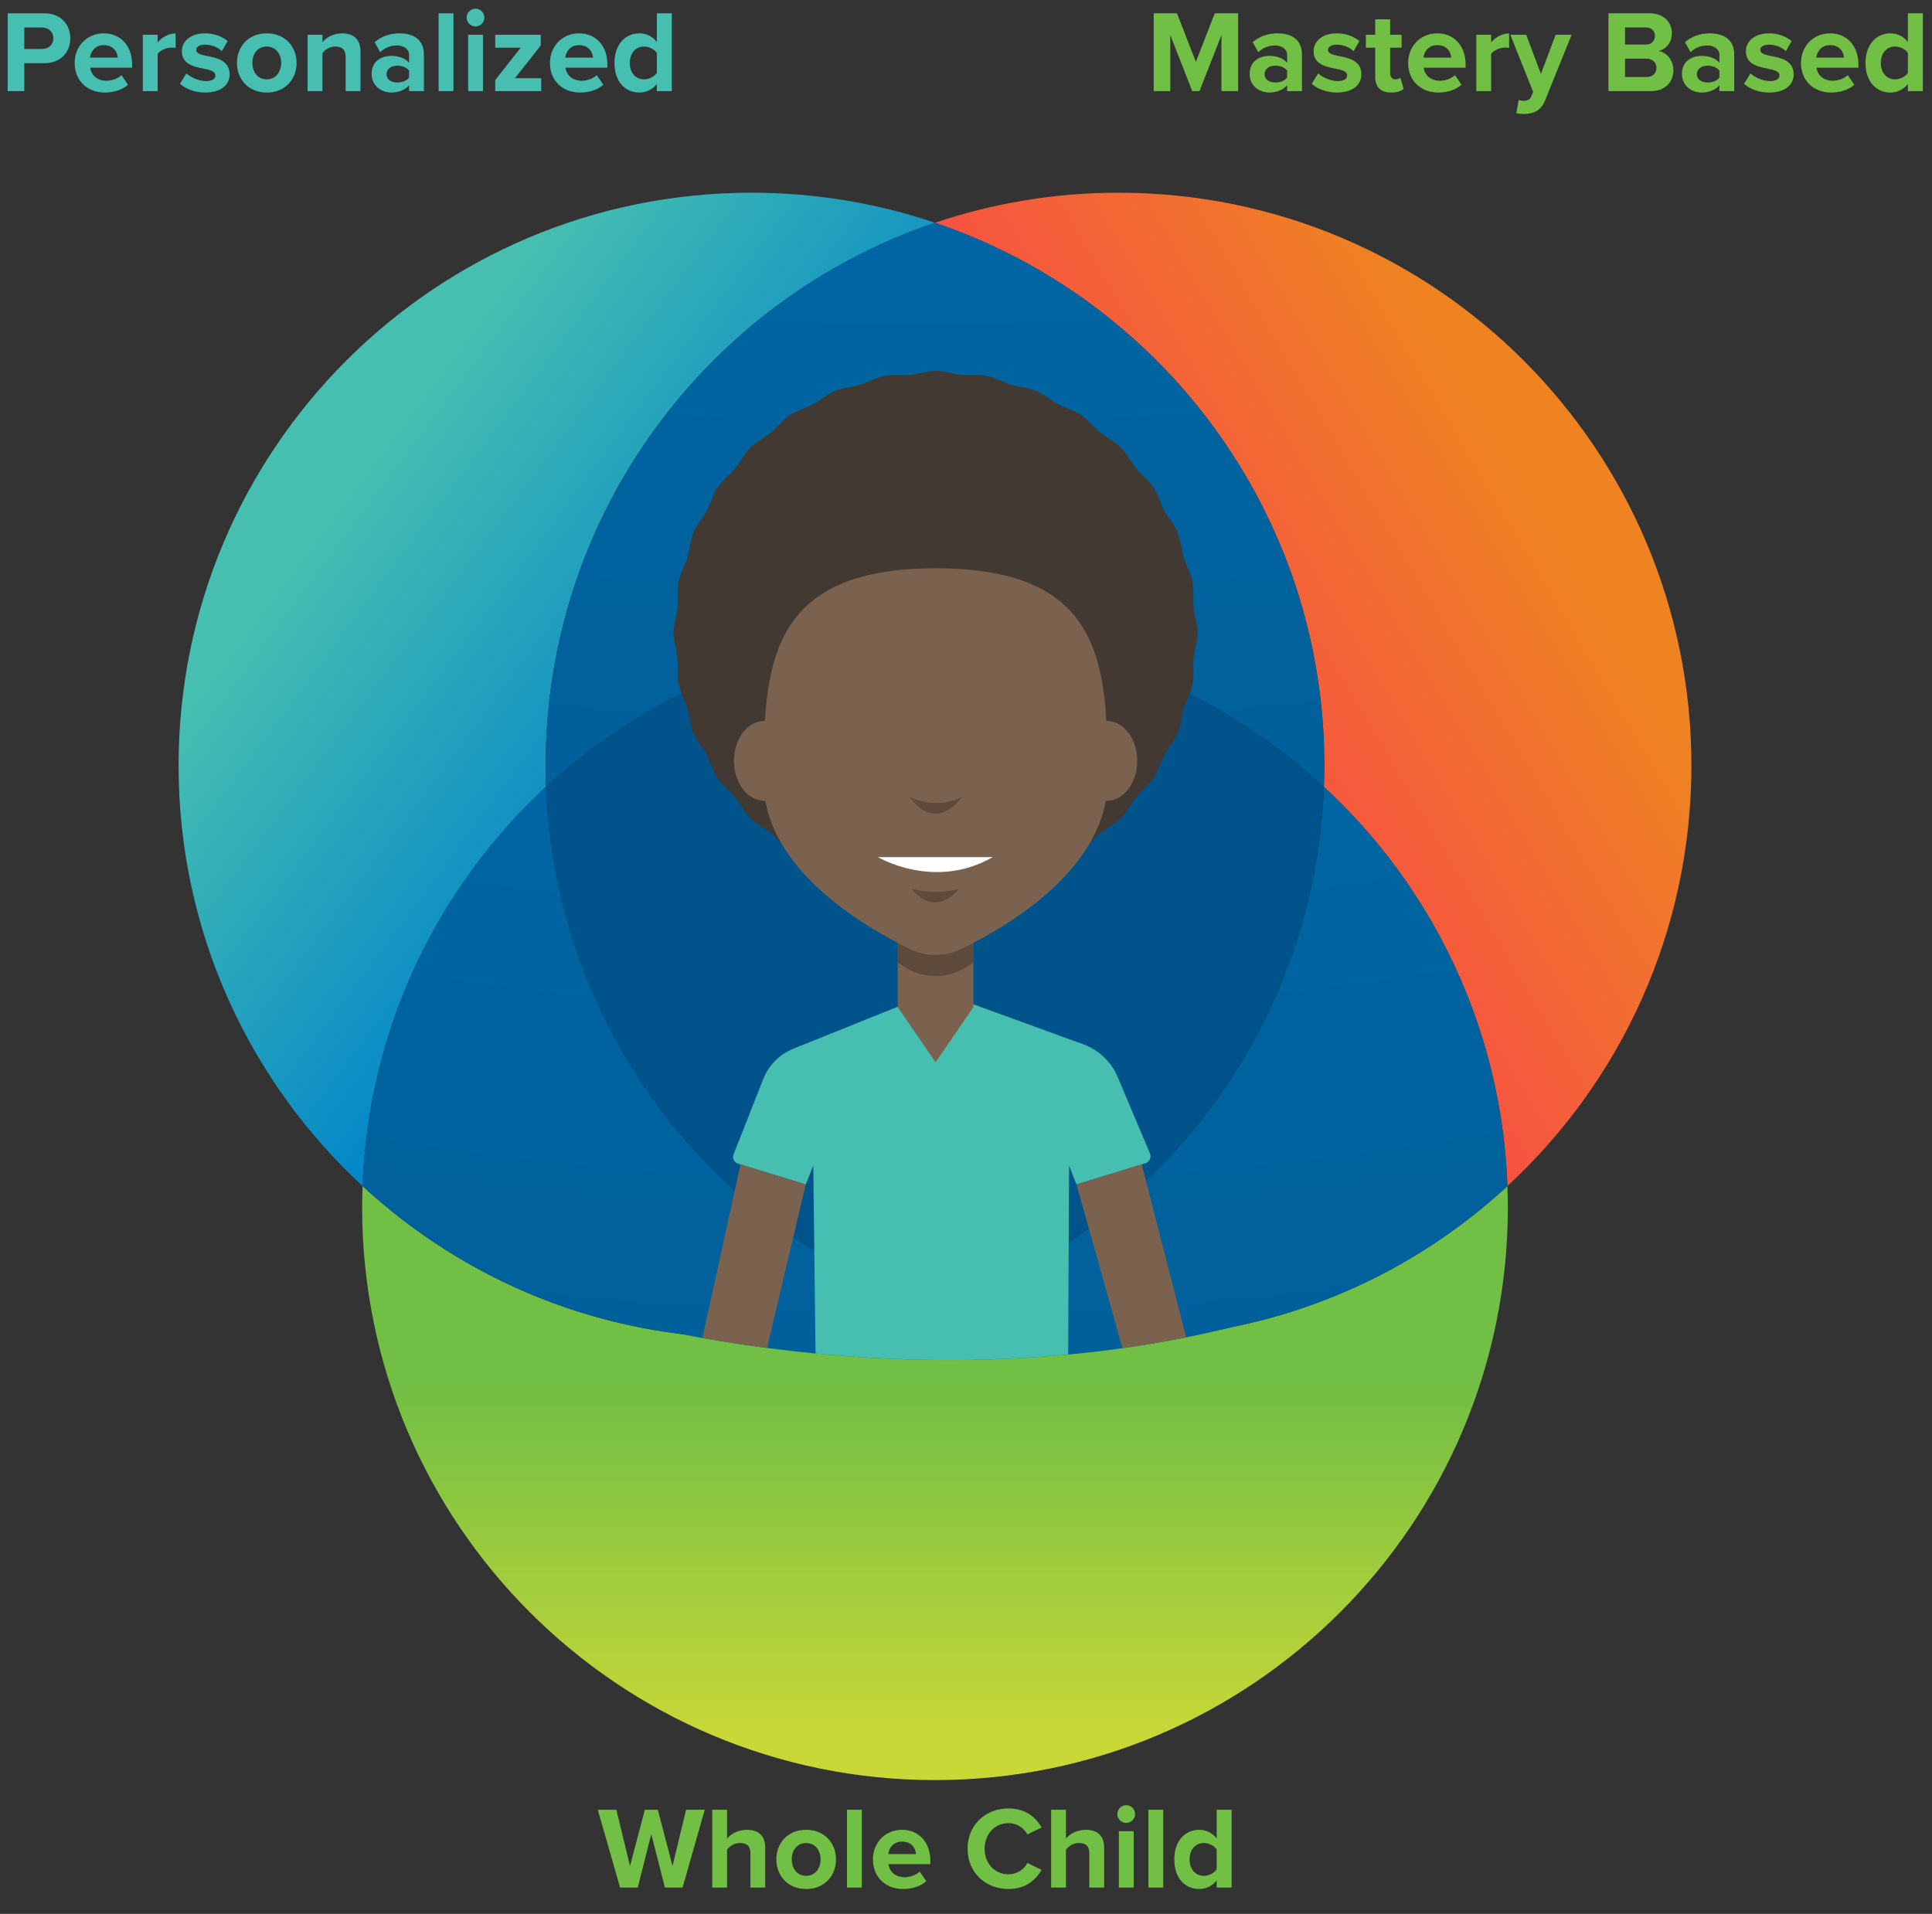 <svg xmlns="http://www.w3.org/2000/svg" width="1081" height="1071" viewBox="0 0 1081 1071" fill="none"><rect x="0" y="0" width="1081" height="1071" fill="#333333" stroke="none"/><path d="M683.426 51V19.64L671.143 51H667.093L654.81 19.64V51H645.533V7.423H658.534L669.118 34.601L679.702 7.423H692.769V51H683.426ZM720.174 51V47.733C718.018 50.281 714.294 51.784 710.178 51.784C705.147 51.784 699.202 48.387 699.202 41.331C699.202 33.948 705.147 31.269 710.178 31.269C714.359 31.269 718.083 32.576 720.174 35.124V30.747C720.174 27.545 717.43 25.455 713.249 25.455C709.851 25.455 706.715 26.696 704.037 29.179L700.901 23.625C704.755 20.228 709.721 18.66 714.686 18.66C721.873 18.66 728.471 21.535 728.471 30.616V51H720.174ZM720.174 43.421V39.501C718.802 37.672 716.189 36.757 713.51 36.757C710.243 36.757 707.565 38.521 707.565 41.527C707.565 44.467 710.243 46.165 713.51 46.165C716.189 46.165 718.802 45.251 720.174 43.421ZM733.957 46.884L737.551 41.069C739.837 43.225 744.541 45.381 748.461 45.381C752.055 45.381 753.753 44.14 753.753 42.18C753.753 39.959 751.009 39.175 747.416 38.456C741.993 37.411 735.003 36.104 735.003 28.591C735.003 23.299 739.641 18.66 747.939 18.66C753.296 18.66 757.543 20.489 760.613 22.972L757.347 28.656C755.452 26.631 751.859 24.997 748.004 24.997C744.999 24.997 743.039 26.108 743.039 27.937C743.039 29.897 745.521 30.616 749.049 31.335C754.472 32.38 761.724 33.817 761.724 41.657C761.724 47.472 756.824 51.784 748.069 51.784C742.581 51.784 737.289 49.955 733.957 46.884ZM778.421 51.784C772.606 51.784 769.47 48.779 769.47 43.16V26.696H764.243V19.444H769.47V10.82H777.833V19.444H784.235V26.696H777.833V40.939C777.833 42.899 778.878 44.401 780.707 44.401C781.949 44.401 783.125 43.944 783.582 43.487L785.346 49.759C784.105 50.869 781.883 51.784 778.421 51.784ZM787.887 35.189C787.887 26.043 794.616 18.66 804.22 18.66C813.628 18.66 820.031 25.716 820.031 36.039V37.868H796.576C797.099 41.853 800.3 45.185 805.658 45.185C808.598 45.185 812.06 44.009 814.086 42.049L817.744 47.407C814.543 50.347 809.643 51.784 804.743 51.784C795.139 51.784 787.887 45.316 787.887 35.189ZM804.22 25.259C799.059 25.259 796.838 29.113 796.446 32.249H811.995C811.799 29.244 809.708 25.259 804.22 25.259ZM826.024 51V19.444H834.322V23.756C836.543 20.947 840.463 18.725 844.383 18.725V26.827C843.795 26.696 843.011 26.631 842.096 26.631C839.352 26.631 835.694 28.133 834.322 30.159V51H826.024ZM849.698 55.9C850.416 56.227 851.527 56.423 852.311 56.423C854.467 56.423 855.904 55.835 856.688 54.136L857.864 51.457L845.059 19.444H853.944L862.176 41.396L870.408 19.444H879.359L864.528 56.161C862.176 62.107 857.995 63.675 852.572 63.805C851.592 63.805 849.502 63.609 848.456 63.348L849.698 55.9ZM899.975 51V7.423H922.907C931.205 7.423 935.451 12.715 935.451 18.529C935.451 24.017 932.054 27.676 927.938 28.525C932.577 29.244 936.301 33.752 936.301 39.24C936.301 45.773 931.923 51 923.626 51H899.975ZM909.253 24.932H920.882C924.018 24.932 925.978 22.907 925.978 20.097C925.978 17.419 924.018 15.328 920.882 15.328H909.253V24.932ZM909.253 43.095H921.209C924.737 43.095 926.827 41.069 926.827 37.933C926.827 35.189 924.867 32.837 921.209 32.837H909.253V43.095ZM962.048 51V47.733C959.892 50.281 956.168 51.784 952.052 51.784C947.021 51.784 941.076 48.387 941.076 41.331C941.076 33.948 947.021 31.269 952.052 31.269C956.233 31.269 959.957 32.576 962.048 35.124V30.747C962.048 27.545 959.304 25.455 955.122 25.455C951.725 25.455 948.589 26.696 945.91 29.179L942.774 23.625C946.629 20.228 951.594 18.66 956.56 18.66C963.746 18.66 970.345 21.535 970.345 30.616V51H962.048ZM962.048 43.421V39.501C960.676 37.672 958.062 36.757 955.384 36.757C952.117 36.757 949.438 38.521 949.438 41.527C949.438 44.467 952.117 46.165 955.384 46.165C958.062 46.165 960.676 45.251 962.048 43.421ZM975.831 46.884L979.424 41.069C981.711 43.225 986.415 45.381 990.335 45.381C993.928 45.381 995.627 44.14 995.627 42.18C995.627 39.959 992.883 39.175 989.29 38.456C983.867 37.411 976.876 36.104 976.876 28.591C976.876 23.299 981.515 18.66 989.812 18.66C995.17 18.66 999.416 20.489 1002.49 22.972L999.22 28.656C997.326 26.631 993.732 24.997 989.878 24.997C986.872 24.997 984.912 26.108 984.912 27.937C984.912 29.897 987.395 30.616 990.923 31.335C996.346 32.38 1003.6 33.817 1003.6 41.657C1003.6 47.472 998.698 51.784 989.943 51.784C984.455 51.784 979.163 49.955 975.831 46.884ZM1007.69 35.189C1007.69 26.043 1014.41 18.66 1024.02 18.66C1033.43 18.66 1039.83 25.716 1039.83 36.039V37.868H1016.37C1016.9 41.853 1020.1 45.185 1025.46 45.185C1028.4 45.185 1031.86 44.009 1033.88 42.049L1037.54 47.407C1034.34 50.347 1029.44 51.784 1024.54 51.784C1014.94 51.784 1007.69 45.316 1007.69 35.189ZM1024.02 25.259C1018.86 25.259 1016.64 29.113 1016.24 32.249H1031.79C1031.6 29.244 1029.51 25.259 1024.02 25.259ZM1067.51 51V47.015C1065.03 50.085 1061.57 51.784 1057.78 51.784C1049.81 51.784 1043.8 45.773 1043.8 35.255C1043.8 24.932 1049.74 18.66 1057.78 18.66C1061.5 18.66 1065.03 20.293 1067.51 23.495V7.423H1075.88V51H1067.51ZM1067.51 40.808V29.636C1066.08 27.545 1063.14 26.043 1060.33 26.043C1055.62 26.043 1052.36 29.767 1052.36 35.255C1052.36 40.677 1055.62 44.401 1060.33 44.401C1063.14 44.401 1066.08 42.899 1067.51 40.808Z" fill="#71BF44"></path><path d="M372.048 1056.28L364.404 1026.36L356.825 1056.28H346.96L334.481 1012.71H344.869L352.513 1044.2L360.811 1012.71H368.063L376.295 1044.2L383.873 1012.71H394.327L381.913 1056.28H372.048ZM419.87 1056.28V1037.08C419.87 1032.7 417.583 1031.33 413.99 1031.33C410.789 1031.33 408.241 1033.16 406.803 1035.05V1056.28H398.506V1012.71H406.803V1028.84C408.829 1026.43 412.749 1023.94 417.91 1023.94C424.835 1023.94 428.167 1027.73 428.167 1033.87V1056.28H419.87ZM451.039 1057.07C440.651 1057.07 434.379 1049.49 434.379 1040.47C434.379 1031.52 440.651 1023.94 451.039 1023.94C461.492 1023.94 467.764 1031.52 467.764 1040.47C467.764 1049.49 461.492 1057.07 451.039 1057.07ZM451.039 1049.69C456.2 1049.69 459.14 1045.44 459.14 1040.47C459.14 1035.57 456.2 1031.33 451.039 1031.33C445.878 1031.33 443.003 1035.57 443.003 1040.47C443.003 1045.44 445.878 1049.69 451.039 1049.69ZM473.92 1056.28V1012.71H482.217V1056.28H473.92ZM488.419 1040.47C488.419 1031.33 495.149 1023.94 504.753 1023.94C514.161 1023.94 520.563 1031 520.563 1041.32V1043.15H497.109C497.631 1047.14 500.833 1050.47 506.19 1050.47C509.13 1050.47 512.593 1049.29 514.618 1047.33L518.277 1052.69C515.075 1055.63 510.175 1057.07 505.275 1057.07C495.671 1057.07 488.419 1050.6 488.419 1040.47ZM504.753 1030.54C499.591 1030.54 497.37 1034.4 496.978 1037.53H512.527C512.331 1034.53 510.241 1030.54 504.753 1030.54ZM564.245 1057.07C551.505 1057.07 541.378 1047.92 541.378 1034.53C541.378 1021.13 551.505 1011.99 564.245 1011.99C574.176 1011.99 579.729 1017.21 582.8 1022.64L574.829 1026.56C573 1023.03 569.08 1020.22 564.245 1020.22C556.666 1020.22 550.917 1026.3 550.917 1034.53C550.917 1042.76 556.666 1048.84 564.245 1048.84C569.08 1048.84 573 1046.09 574.829 1042.5L582.8 1046.35C579.664 1051.78 574.176 1057.07 564.245 1057.07ZM609.49 1056.28V1037.08C609.49 1032.7 607.203 1031.33 603.61 1031.33C600.408 1031.33 597.86 1033.16 596.423 1035.05V1056.28H588.126V1012.71H596.423V1028.84C598.448 1026.43 602.368 1023.94 607.53 1023.94C614.455 1023.94 617.787 1027.73 617.787 1033.87V1056.28H609.49ZM630.14 1020.09C627.462 1020.09 625.175 1017.87 625.175 1015.12C625.175 1012.38 627.462 1010.16 630.14 1010.16C632.884 1010.16 635.106 1012.38 635.106 1015.12C635.106 1017.87 632.884 1020.09 630.14 1020.09ZM626.024 1056.28V1024.73H634.322V1056.28H626.024ZM642.549 1056.28V1012.71H650.846V1056.28H642.549ZM680.764 1056.28V1052.3C678.282 1055.37 674.819 1057.07 671.03 1057.07C663.059 1057.07 657.048 1051.06 657.048 1040.54C657.048 1030.22 662.994 1023.94 671.03 1023.94C674.754 1023.94 678.282 1025.58 680.764 1028.78V1012.71H689.127V1056.28H680.764ZM680.764 1046.09V1034.92C679.327 1032.83 676.387 1031.33 673.578 1031.33C668.874 1031.33 665.607 1035.05 665.607 1040.54C665.607 1045.96 668.874 1049.69 673.578 1049.69C676.387 1049.69 679.327 1048.18 680.764 1046.09Z" fill="#71BF44"></path><path d="M4.312 51V7.423H24.696C34.169 7.423 39.331 13.825 39.331 21.469C39.331 29.048 34.104 35.385 24.696 35.385H13.589V51H4.312ZM29.857 21.404C29.857 17.811 27.113 15.393 23.455 15.393H13.589V27.415H23.455C27.113 27.415 29.857 25.063 29.857 21.404ZM41.776 35.189C41.776 26.043 48.505 18.66 58.109 18.66C67.517 18.66 73.92 25.716 73.92 36.039V37.868H50.465C50.988 41.853 54.189 45.185 59.546 45.185C62.486 45.185 65.949 44.009 67.974 42.049L71.633 47.407C68.432 50.347 63.532 51.784 58.632 51.784C49.028 51.784 41.776 45.316 41.776 35.189ZM58.109 25.259C52.948 25.259 50.726 29.113 50.334 32.249H65.884C65.688 29.244 63.597 25.259 58.109 25.259ZM79.913 51V19.444H88.21V23.756C90.431 20.947 94.352 18.725 98.272 18.725V26.827C97.683 26.696 96.9 26.631 95.985 26.631C93.241 26.631 89.582 28.133 88.21 30.159V51H79.913ZM100.712 46.884L104.305 41.069C106.592 43.225 111.296 45.381 115.216 45.381C118.809 45.381 120.508 44.14 120.508 42.18C120.508 39.959 117.764 39.175 114.171 38.456C108.748 37.411 101.757 36.104 101.757 28.591C101.757 23.299 106.396 18.66 114.693 18.66C120.051 18.66 124.297 20.489 127.368 22.972L124.101 28.656C122.207 26.631 118.613 24.997 114.759 24.997C111.753 24.997 109.793 26.108 109.793 27.937C109.793 29.897 112.276 30.616 115.804 31.335C121.227 32.38 128.479 33.817 128.479 41.657C128.479 47.472 123.579 51.784 114.824 51.784C109.336 51.784 104.044 49.955 100.712 46.884ZM149.226 51.784C138.838 51.784 132.566 44.205 132.566 35.189C132.566 26.239 138.838 18.66 149.226 18.66C159.679 18.66 165.951 26.239 165.951 35.189C165.951 44.205 159.679 51.784 149.226 51.784ZM149.226 44.401C154.387 44.401 157.327 40.155 157.327 35.189C157.327 30.289 154.387 26.043 149.226 26.043C144.065 26.043 141.19 30.289 141.19 35.189C141.19 40.155 144.065 44.401 149.226 44.401ZM193.406 51V31.923C193.406 27.545 191.119 26.043 187.591 26.043C184.324 26.043 181.776 27.872 180.404 29.767V51H172.107V19.444H180.404V23.56C182.43 21.143 186.284 18.66 191.446 18.66C198.371 18.66 201.703 22.58 201.703 28.721V51H193.406ZM228.888 51V47.733C226.732 50.281 223.008 51.784 218.892 51.784C213.862 51.784 207.916 48.387 207.916 41.331C207.916 33.948 213.862 31.269 218.892 31.269C223.073 31.269 226.797 32.576 228.888 35.124V30.747C228.888 27.545 226.144 25.455 221.963 25.455C218.566 25.455 215.429 26.696 212.751 29.179L209.615 23.625C213.47 20.228 218.435 18.66 223.4 18.66C230.587 18.66 237.185 21.535 237.185 30.616V51H228.888ZM228.888 43.421V39.501C227.516 37.672 224.903 36.757 222.224 36.757C218.957 36.757 216.279 38.521 216.279 41.527C216.279 44.467 218.957 46.165 222.224 46.165C224.903 46.165 227.516 45.251 228.888 43.421ZM245.415 51V7.423H253.713V51H245.415ZM266.056 14.805C263.378 14.805 261.091 12.584 261.091 9.84C261.091 7.096 263.378 4.875 266.056 4.875C268.8 4.875 271.022 7.096 271.022 9.84C271.022 12.584 268.8 14.805 266.056 14.805ZM261.94 51V19.444H270.238V51H261.94ZM277.093 51V44.793L291.336 26.696H277.093V19.444H302.573V25.455L288.134 43.748H302.834V51H277.093ZM307.703 35.189C307.703 26.043 314.432 18.66 324.036 18.66C333.444 18.66 339.847 25.716 339.847 36.039V37.868H316.392C316.915 41.853 320.116 45.185 325.473 45.185C328.413 45.185 331.876 44.009 333.901 42.049L337.56 47.407C334.359 50.347 329.459 51.784 324.559 51.784C314.955 51.784 307.703 45.316 307.703 35.189ZM324.036 25.259C318.875 25.259 316.653 29.113 316.261 32.249H331.811C331.615 29.244 329.524 25.259 324.036 25.259ZM367.531 51V47.015C365.048 50.085 361.585 51.784 357.796 51.784C349.825 51.784 343.815 45.773 343.815 35.255C343.815 24.932 349.76 18.66 357.796 18.66C361.52 18.66 365.048 20.293 367.531 23.495V7.423H375.893V51H367.531ZM367.531 40.808V29.636C366.093 27.545 363.153 26.043 360.344 26.043C355.64 26.043 352.373 29.767 352.373 35.255C352.373 40.677 355.64 44.401 360.344 44.401C363.153 44.401 366.093 42.899 367.531 40.808Z" fill="#46BFB1"></path><path d="M99.924 428.376C99.924 521.401 139.568 605.155 202.865 663.708C206.082 575.451 244.974 496.308 305.561 440.259C305.418 436.313 305.32 432.357 305.32 428.376C305.32 287.271 396.498 167.463 523.153 124.651C490.913 113.753 456.376 107.845 420.456 107.845C243.43 107.845 99.924 251.351 99.924 428.376Z" fill="url(#paint0_linear_3853_13131)"></path><path d="M523.152 124.651C649.806 167.463 740.986 287.271 740.986 428.376C740.986 432.357 740.888 436.313 740.744 440.259C801.332 496.308 840.223 575.451 843.442 663.708C906.739 605.155 946.382 521.401 946.382 428.376C946.382 251.351 802.875 107.845 625.851 107.845C589.931 107.845 555.392 113.753 523.152 124.651Z" fill="url(#paint1_linear_3853_13131)"></path><path d="M625.852 748.906C589.932 748.906 555.394 742.997 523.154 732.099C490.914 742.997 456.376 748.906 420.456 748.906C336.458 748.906 260.019 716.579 202.866 663.707C202.72 667.653 202.623 671.61 202.623 675.591C202.623 852.615 346.13 996.122 523.154 996.122C700.179 996.122 843.686 852.615 843.686 675.591C843.686 671.61 843.587 667.653 843.443 663.707C786.288 716.579 709.851 748.906 625.852 748.906Z" fill="url(#paint2_linear_3853_13131)"></path><path d="M305.32 428.376C305.32 432.357 305.416 436.313 305.56 440.259C362.715 387.388 439.152 355.06 523.152 355.06C607.151 355.06 683.59 387.388 740.743 440.259C740.888 436.313 740.986 432.357 740.986 428.376C740.986 287.271 649.806 167.463 523.152 124.651C396.499 167.463 305.32 287.271 305.32 428.376Z" fill="url(#paint3_radial_3853_13131)"></path><path d="M641.189 660.771C631.136 670.343 620.456 679.249 609.216 687.449C605.522 690.143 601.776 692.769 597.962 695.303C584.802 704.076 570.962 711.903 556.521 718.676L494.522 720.849C481.028 714.783 468.042 707.809 455.629 700.009C451.642 697.516 447.722 694.929 443.87 692.249C432.362 684.315 421.417 675.636 411.069 666.276C348.882 610.103 308.829 529.876 305.562 440.263C244.976 496.303 206.082 575.449 202.869 663.703C232.349 690.983 266.962 712.769 305.096 727.491H305.041C305.041 727.491 305.056 727.503 305.082 727.516C305.162 727.543 305.389 727.623 305.75 727.743C329.402 736.809 354.402 743.169 380.374 746.409C384.442 747.196 388.656 747.983 392.989 748.743C404.216 750.729 416.31 752.623 429.176 754.303C437.882 755.449 446.949 756.489 456.322 757.395C498.296 761.463 546.509 762.809 597.656 757.996C602.75 757.529 607.882 756.983 613.028 756.383C613.229 756.369 613.429 756.343 613.616 756.315C614.856 756.169 616.11 756.023 617.348 755.863C617.361 755.863 617.389 755.863 617.417 755.849C619.482 755.596 621.576 755.316 623.694 755.036C625.136 754.836 626.574 754.636 628.028 754.436C634.496 753.517 641.122 752.489 647.87 751.329C649.362 751.063 650.87 750.796 652.389 750.529C653.776 750.276 655.162 750.023 656.562 749.756C657.722 749.543 658.882 749.329 660.042 749.103C661.254 748.863 662.481 748.636 663.708 748.383C671.229 746.903 678.87 745.223 686.537 743.369C688.136 742.983 689.736 742.583 691.322 742.183C721.656 735.889 750.402 725.316 776.922 711.116C777.042 711.049 777.176 710.996 777.296 710.931H777.27C801.336 698.009 823.562 682.103 843.442 663.703C840.229 575.449 801.336 496.303 740.75 440.263C737.574 526.983 699.977 604.916 641.189 660.771Z" fill="url(#paint4_radial_3853_13131)"></path><path d="M305.561 440.26C310.518 576.174 400.073 690.497 523.153 732.1C646.234 690.497 735.789 576.174 740.746 440.26C683.59 387.388 607.151 355.061 523.153 355.061C439.153 355.061 362.715 387.388 305.561 440.26Z" fill="#00548B"></path><path d="M640.788 650.983L638.828 651.583L602.295 662.809L598.175 652.263L597.961 695.303L597.655 757.996C546.508 762.809 498.295 761.463 456.321 757.396L455.628 700.009L455.055 652.263L450.841 662.809L414.295 651.583L412.948 651.169C410.801 650.503 409.643 648.183 410.416 646.063L427.083 603.796C430.135 596.076 436.215 589.956 443.908 586.863L501.948 563.476L502.321 563.463L544.615 562.009H544.628L606.175 584.409C614.828 587.556 621.775 594.169 625.348 602.649L643.401 645.396C644.361 647.663 643.148 650.263 640.788 650.983Z" fill="#46BFB1"></path><path d="M544.629 563.596L523.478 594.428L502.326 563.596V513.024H544.629V563.596Z" fill="#7A624F"></path><path d="M502.326 527.63L523.477 534.388L544.63 527.63V538.719L540.601 541.26C530.137 547.856 516.817 547.856 506.354 541.259L502.326 538.719V527.63Z" fill="#5E4A3B"></path><path d="M670.076 354.142C670.076 358.966 668.311 363.661 667.853 368.365C667.386 373.157 668.205 378.105 667.285 382.75C666.353 387.465 663.706 391.726 662.33 396.266C660.939 400.858 660.77 405.87 658.95 410.258C657.116 414.683 653.684 418.343 651.438 422.537C649.178 426.755 648.032 431.638 645.381 435.595C642.722 439.567 638.644 442.489 635.617 446.171C632.585 449.862 630.51 454.43 627.137 457.803C623.764 461.177 619.195 463.251 615.505 466.283C611.822 469.309 608.901 473.389 604.929 476.047C600.972 478.698 596.089 479.845 591.87 482.103C587.677 484.35 584.017 487.781 579.591 489.615C575.204 491.435 570.192 491.605 565.601 492.995C561.061 494.371 556.8 497.017 552.085 497.949C547.44 498.869 542.493 498.051 537.701 498.517C532.997 498.975 528.302 500.739 523.478 500.739C518.654 500.739 513.958 498.975 509.256 498.517C504.464 498.051 499.516 498.869 494.872 497.949C490.157 497.017 485.893 494.37 481.354 492.995C476.764 491.605 471.75 491.435 467.362 489.615C462.937 487.781 459.276 484.349 455.084 482.102C450.865 479.843 445.982 478.695 442.025 476.046C438.052 473.387 435.132 469.307 431.448 466.281C427.758 463.25 423.19 461.174 419.817 457.801C416.442 454.426 414.369 449.859 411.337 446.17C408.31 442.486 404.232 439.565 401.572 435.593C398.924 431.635 397.776 426.753 395.516 422.534C393.27 418.341 389.838 414.682 388.004 410.255C386.185 405.867 386.016 400.855 384.624 396.263C383.249 391.725 380.604 387.463 379.67 382.75C378.752 378.105 379.569 373.157 379.104 368.365C378.645 363.661 376.881 358.966 376.881 354.142C376.881 349.318 378.645 344.623 379.104 339.919C379.569 335.127 378.752 330.179 379.67 325.534C380.604 320.819 383.25 316.558 384.625 312.018C386.016 307.426 386.185 302.414 388.005 298.026C389.84 293.601 393.272 289.941 395.518 285.747C397.777 281.529 398.925 276.646 401.574 272.689C404.233 268.717 408.313 265.795 411.338 262.113C414.372 258.422 416.445 253.855 419.82 250.481C423.193 247.107 427.761 245.033 431.45 242.001C435.134 238.975 438.054 234.895 442.028 232.237C445.985 229.587 450.868 228.439 455.086 226.181C459.278 223.934 462.938 220.503 467.365 218.669C471.753 216.849 476.765 216.679 481.356 215.289C485.894 213.914 490.157 211.267 494.872 210.335C499.516 209.417 504.462 210.233 509.256 209.767C513.958 209.309 518.654 207.545 523.478 207.545C528.302 207.545 532.997 209.309 537.701 209.767C542.493 210.233 547.44 209.417 552.085 210.335C556.8 211.267 561.062 213.914 565.602 215.289C570.194 216.681 575.206 216.849 579.594 218.669C584.02 220.503 587.679 223.935 591.873 226.182C596.091 228.442 600.974 229.589 604.932 232.238C608.904 234.897 611.825 238.977 615.508 242.003C619.198 245.034 623.766 247.11 627.14 250.483C630.513 253.858 632.588 258.425 635.62 262.115C638.646 265.798 642.724 268.719 645.384 272.691C648.033 276.649 649.179 281.531 651.439 285.75C653.685 289.943 657.117 293.603 658.952 298.029C660.77 302.417 660.94 307.429 662.332 312.021C663.708 316.559 666.353 320.821 667.285 325.535C668.205 330.179 667.386 335.127 667.853 339.919C668.311 344.623 670.076 349.318 670.076 354.142Z" fill="#423933"></path><path d="M619.722 436.918C619.722 485.534 564.455 518.17 537.682 531.129C528.7 535.474 518.252 535.474 509.272 531.129C482.499 518.17 427.232 485.534 427.232 436.918C427.232 372.762 429.332 318.007 523.476 318.007C618.446 318.007 619.722 372.762 619.722 436.918Z" fill="#7A624F"></path><path d="M444.664 425.761C444.664 438.107 437.051 448.113 427.66 448.113C418.268 448.113 410.656 438.107 410.656 425.761C410.656 413.417 418.268 403.409 427.66 403.409C437.051 403.409 444.664 413.417 444.664 425.761Z" fill="#7A624F"></path><path d="M636.297 425.761C636.297 438.107 628.685 448.113 619.293 448.113C609.902 448.113 602.289 438.107 602.289 425.761C602.289 413.417 609.902 403.409 619.293 403.409C628.685 403.409 636.297 413.417 636.297 425.761Z" fill="#7A624F"></path><path d="M663.708 748.382C662.482 748.636 661.255 748.862 660.042 749.102C658.883 749.329 657.723 749.542 656.563 749.756C655.163 750.022 653.776 750.276 652.39 750.529C650.87 750.796 649.362 751.062 647.87 751.329C641.123 752.489 634.496 753.516 628.028 754.436L609.216 687.449L602.295 662.809L638.83 651.582L641.188 660.769L663.708 748.382Z" fill="#7A624F"></path><path d="M450.842 662.808L443.87 692.248L429.175 754.302C416.31 752.622 404.215 750.728 392.988 748.742L411.068 666.275L414.295 651.582L450.842 662.808Z" fill="#7A624F"></path><path d="M491.258 479.646C491.258 479.646 522.788 498.454 555.427 479.646H491.258Z" fill="white"></path><path d="M510.064 497.348C510.064 497.348 522.788 501.22 536.618 497.348C536.618 497.348 523.895 514.496 510.064 497.348Z" fill="#5E4A3B"></path><path d="M508.959 445.902C508.959 445.902 523.618 453.597 538.276 445.902C538.276 445.902 524.316 467.062 508.959 445.902Z" fill="#5E4A3B"></path><defs><linearGradient id="paint0_linear_3853_13131" x1="198.739" y1="271.439" x2="397.436" y2="419.903" gradientUnits="userSpaceOnUse"><stop stop-color="#46BFB1"></stop><stop offset="1" stop-color="#0083CA"></stop></linearGradient><linearGradient id="paint1_linear_3853_13131" x1="863.586" y1="287.264" x2="671.586" y2="401.124" gradientUnits="userSpaceOnUse"><stop stop-color="#EF8322"></stop><stop offset="1" stop-color="#F74F44"></stop></linearGradient><linearGradient id="paint2_linear_3853_13131" x1="523.154" y1="777.034" x2="523.154" y2="975.759" gradientUnits="userSpaceOnUse"><stop stop-color="#71BF44"></stop><stop offset="1" stop-color="#CAD837"></stop></linearGradient><radialGradient id="paint3_radial_3853_13131" cx="0" cy="0" r="1" gradientUnits="userSpaceOnUse" gradientTransform="translate(524.933 -1505.09) rotate(34.031) scale(2600.53 2600.53)"><stop stop-color="#0083CA"></stop><stop offset="1" stop-color="#00548B"></stop></radialGradient><radialGradient id="paint4_radial_3853_13131" cx="0" cy="0" r="1" gradientUnits="userSpaceOnUse" gradientTransform="translate(525.774 -1216.3) rotate(34.031) scale(2660.86 2660.86)"><stop stop-color="#0083CA"></stop><stop offset="1" stop-color="#00548B"></stop></radialGradient></defs></svg>
